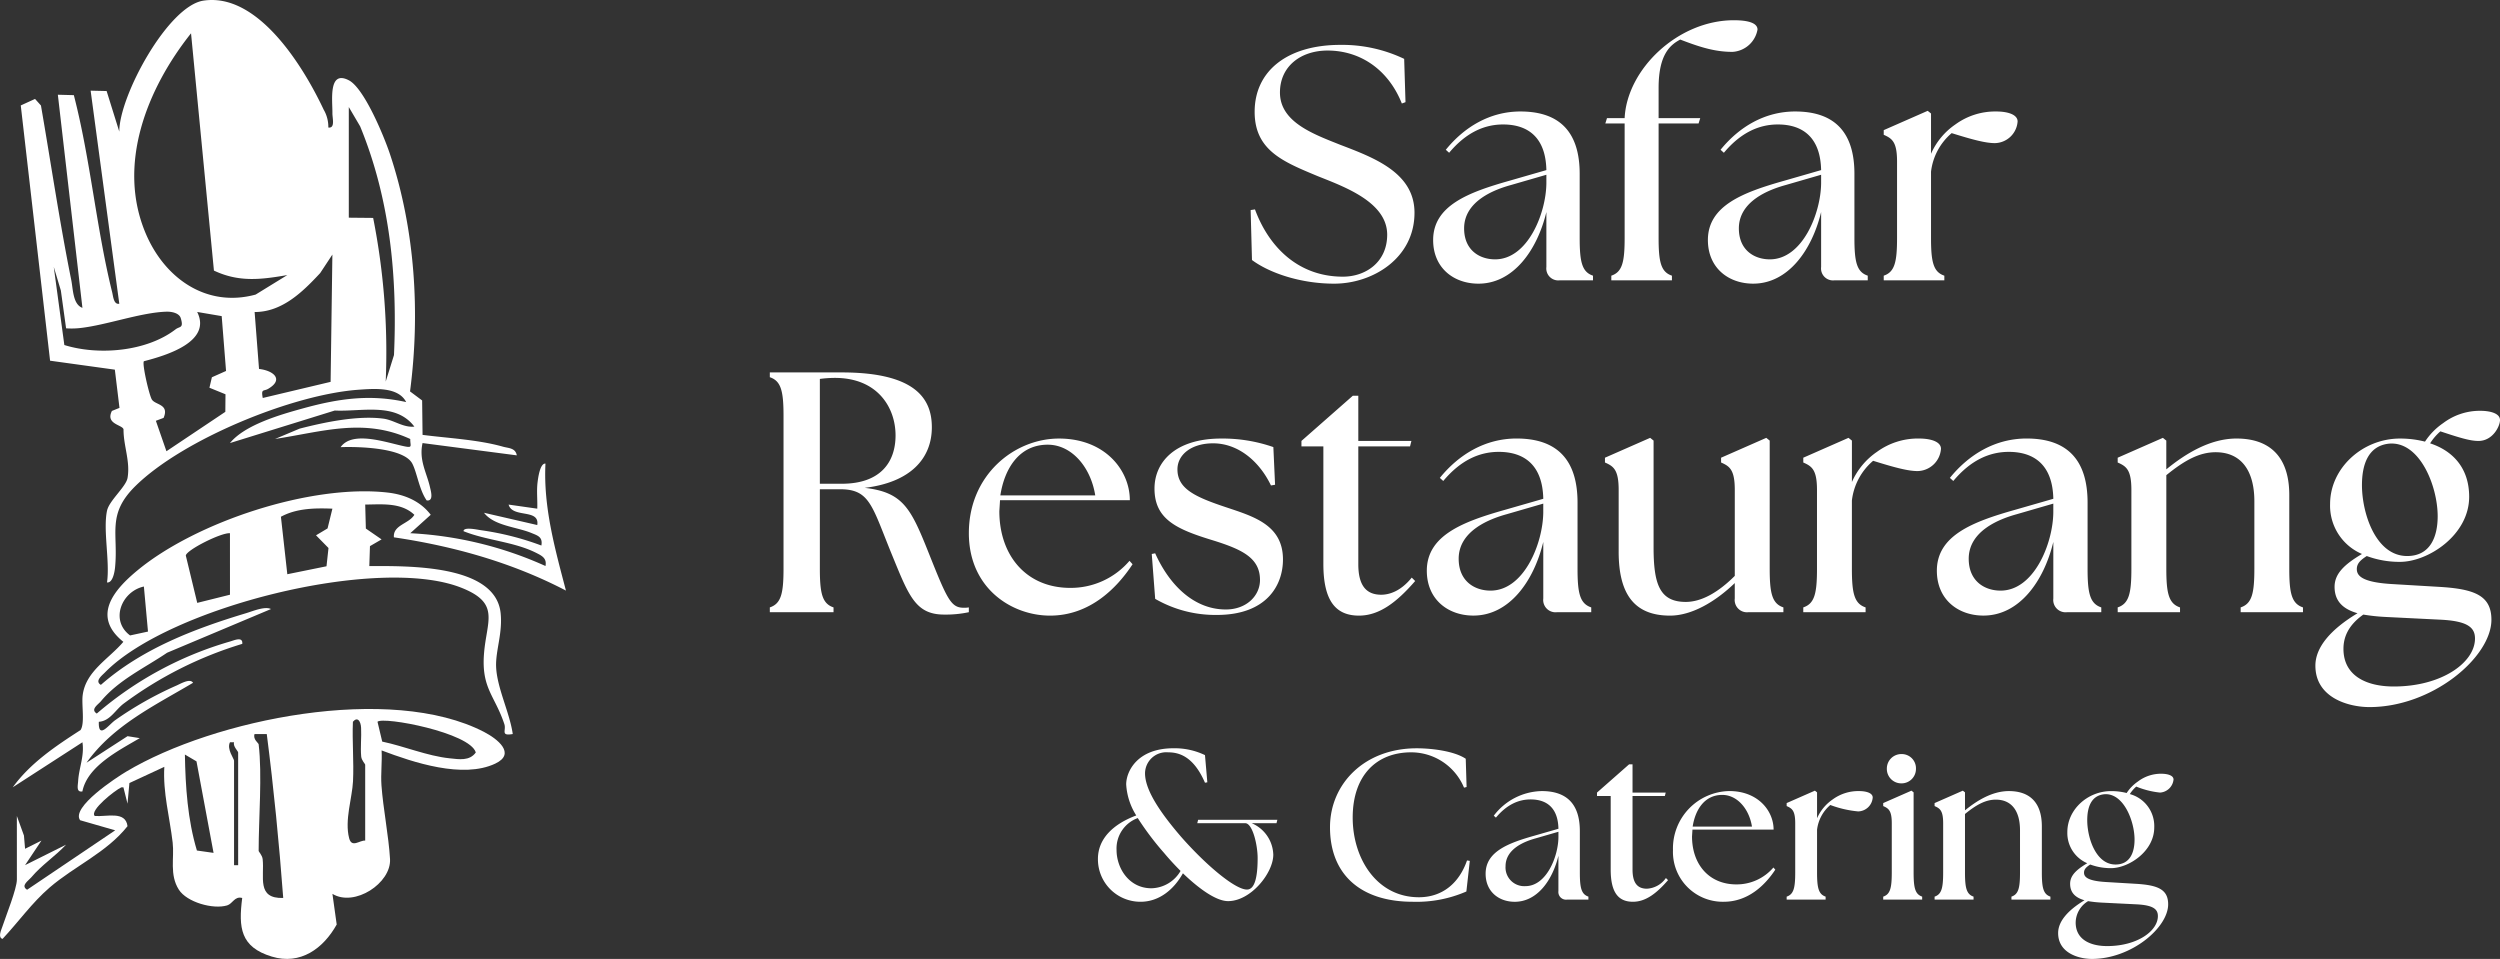 <svg xmlns="http://www.w3.org/2000/svg" width="525.484" height="201.56" viewBox="0 0 525.484 201.56"><rect x="0" y="0" width="525.484" height="201.56" fill="#333333" stroke="none"/><g id="Group_4" data-name="Group 4" transform="translate(-4090.572 -724.72)"><g id="Group_2" data-name="Group 2" transform="translate(-8.427 216.72)"><path id="Path_1" data-name="Path 1" d="M23.2,107.345c.449-2.13,3.984-5.021,4.31-6.882.61-3.476-.873-6.792-.843-10.2-.168-.989-3.868-1.065-2.439-3.889l1.589-.639L24.841,77.7,11.227,75.817,5.066,22.163l3-1.37,1.243,1.382c2.114,12.213,3.928,24.551,6.372,36.7.385,1.918.326,5.1,2.345,5.834L12.861,19.912,16.221,20c3.5,13.5,4.72,27.99,8.067,41.469.212.854.308,2.588,1.488,2.378l-6.024-44.79,3.361.079,2.663,8.533C25.751,20.2,36,1.262,43.461.134,54.975-1.608,64.542,14.121,68.733,23.044a7.169,7.169,0,0,1,.981,3.759c1.491.207.842-1.973.858-3.007.041-2.582-.929-9.2,3.463-6.914,3.234,1.681,7.4,11.816,8.628,15.49,5.288,15.868,6.391,33.381,4.224,49.9l2.544,1.9.089,7.238c5.43.7,11.677,1,16.9,2.48,1.171.331,2.628.246,2.909,1.824L89.519,93.13c-.8,3.588.848,6.164,1.55,9.224.2.879.851,3.041-.681,2.834-1.567-2.205-2.03-5.846-3.026-7.743-1.777-3.383-11.545-3.595-15.068-3.456,2.52-3.593,9.792-.9,13.521-.154,1.676.332,1.093-.14,1.122-1.557-9.762-4.5-18.462-1.532-28.424-.011L63.667,90.1c5.283-1.363,12.233-2.812,17.626-2.1,2.215.294,4.153,1.913,6.505,1.674-3.915-5.185-11.1-3.1-16.737-3.382L49.037,93.128c3.137-3.847,10.629-5.992,15.494-7.328,7.379-2.025,13.951-2.974,21.545-1.286-1.647-3.228-6.642-2.83-9.931-2.6-13.869.959-36.963,10.407-46.958,20.227-6.125,6.018-3.565,9.968-4.312,17.222-.079.773-.474,3.233-1.679,3.059.628-4.409-.859-11,0-15.074M45.668,56.876,40.855,7c-9.243,11.617-15.7,27.659-9.473,42.2C35.4,58.572,44.166,64.72,54.433,61.918l6.66-4.1c-5.519.954-10.174,1.544-15.426-.944M74.017,22.5V45.756l5.119.049a145.161,145.161,0,0,1,2.638,34.4l1.74-5.576c.743-16.474-.825-32.758-7.108-48.062ZM55.929,83.654l14.264-3.39.373-26.754L68,57.4c-3.692,3.973-7.992,8.189-13.779,8.188l.925,11.962c3.064.35,5.281,2.221,1.914,4.185-.942.55-1.517-.089-1.128,1.923M14.592,69.009l-1.1-7.945L12,56.095l2.225,16.428c7.2,2.242,17.3,1.386,23.386-3.3.858-.661,1.749-.17,1.083-2.354-.329-1.08-1.923-1.387-3-1.355-5.383.157-12.645,2.837-18.162,3.439a16.582,16.582,0,0,1-2.937.06M47.3,66.446l-5.153-.875c3.125,6.254-6.434,9.121-11.185,10.354-.471.353,1.074,7.076,1.653,8.04.711,1.186,3.732.945,2.472,3.873l-1.623.61,2.221,6.4,12.379-8.283.034-3.69L44.723,81.5l.515-2.2,2.978-1.327Z" transform="translate(4098.298 508)" fill="#fff"></path><path id="Path_2" data-name="Path 2" d="M3.543,195.5l1.491,4.111.236,2.78,3.441-1.718-3.446,5.16,8.614-4.3c-2.283,2.446-5.152,4.291-7.323,6.885-.575.686-2.276,1.718-.862,2.584l18.52-12.49-7.376-2.123c-1.959-2.734,7.613-8.97,9.686-10.209,18.492-11.054,55.552-18.545,75.223-8.347,2.777,1.439,6.809,4.559,2.341,6.664-6.8,3.2-17.124-.223-23.879-2.78.132,2.42-.2,4.929-.028,7.345.345,4.844,1.525,10.683,1.8,15.485.289,5.064-7.478,10.148-12.108,7.318l.9,6.446c-2.818,5.049-7.627,8.578-13.662,6.735-6.581-2.01-7-6.055-6.2-12.315-1.606-.438-1.993,1.209-3.166,1.562-2.97.892-8.48-.674-10.158-3.316-2.005-3.16-.917-6.646-1.295-9.9-.613-5.277-2.083-10.56-1.75-15.909L27.2,188.573l-.4,4.341-.861-3.444-.424,0c-1.32.6-6.769,4.875-5.6,6.025,2.466.221,6.485-1.146,6.886,2.147-4.415,5.567-11.1,8.351-16.385,12.906-3.708,3.2-6.557,7.239-9.886,10.788-1.034-.318-.267-1.863-.022-2.607.735-2.232,3.039-7.937,3.039-9.882Zm73.217,5.168V184.733c0-.2-.767-.907-.841-1.743-.175-2,.078-4.018-.02-6.02-.069-1.41-.756-2.415-1.722-1.279-.174,4.145.224,8.364.022,12.512-.171,3.515-1.8,8.162-.814,11.965.55,2.118,2.217.408,3.375.5m3.578-20.806c4.577.957,9.5,3.029,14.144,3.511,1.985.206,4.207.619,5.527-1.225-1.209-4.173-19.455-7.613-20.663-6.458Zm-25.974.563c.771,6.428,0,15.6,0,22.4,0,.187.75.908.843,1.741.413,3.688-1.348,8.351,4.322,8.163-.861-11.528-1.992-23.052-3.459-34.452l-2.566,0c-.386,1.1.828,1.884.86,2.151m-4.307,25.411V182.149c0-.278-1.128-1.283-.867-2.151h-.852c-.73,1.44.857,3.446.857,3.874v21.965Zm-5.17-2.587L41.3,184.017l-2.438-1.435c.116,6.772.577,13.71,2.526,20.175Z" transform="translate(4099 484.017)" fill="#fff"></path><path id="Path_3" data-name="Path 3" d="M119.4,139.824c-11.32-5.9-23.566-9.333-36.173-11.2-.236-2.6,3.16-2.822,4.3-4.733-2.781-2.644-6.844-2.178-10.33-2.156l.134,5.043,3.306,2.281-2.443,1.415-.135,4.185c7.65.029,26.489-.5,27.6,9.873.446,4.18-1.056,7.871-.951,11.213.14,4.452,2.874,9.744,3.5,14.225-2.645.45-1.326-.754-1.764-2.075-1.987-5.991-4.829-7.517-4.284-14.744.53-7.037,3.579-10.7-4.912-13.993-17.539-6.795-61.4,4.181-74.764,17.876-.636.652-2.193,1.824-.845,2.6,8.65-7.6,19.653-11.793,30.57-15.083,1.363-.411,3.934-1.5,5.177-.853l-21.829,9.181c-4.764,3.229-10.168,5.7-13.918,10.2-.572.687-2.277,1.718-.861,2.584a74.633,74.633,0,0,1,27.947-15.124c.886-.239,2.792-1.159,2.632.478A81.216,81.216,0,0,0,26.429,163.57c-1.776,1.339-2.857,3.664-5.225,3.826-.134,3.863,2.172.5,3.5-.381a74.48,74.48,0,0,1,12.65-7.161c.9-.36,3.015-1.708,3.655-.652-8.091,4.8-16.765,8.917-22.393,16.8l8.627-5.583,2.568.413c-4.421,2.6-11.006,5.892-12.061,11.2-1.346.234-.948-1.235-.893-2.18.161-2.761,1.347-5.3.9-8.151L3.114,181.165c3.7-5.105,9.009-8.653,14.24-12.027.949-1.384.2-5.255.452-7.3.628-5.089,5.509-7.649,8.553-11.249-6.666-5.347-2.119-10.836,3.028-15.072,12.411-10.214,36.5-18.11,52.48-16.307,3.564.4,6.9,1.771,9.1,4.676l-4.3,3.873a78.672,78.672,0,0,1,28.421,6.894c.313-1.624-.725-2.143-1.965-2.768-4.661-2.351-10.456-2.6-15.263-4.552.009-.948,2.758-.344,3.658-.208a59.62,59.62,0,0,1,12.708,3.223c.32-1.8-.757-2.085-2.1-2.638-3.11-1.285-7.864-1.5-9.959-4.249l11.194,2.581c.547-3.51-5.235-1.388-6.025-4.3l6.027.859c.069-1.835-.165-3.7.062-5.541.1-.806.491-4.042,1.659-3.933-.466,9.141,2.016,17.967,4.307,26.7M70.3,122.6c-3.649-.14-7.514-.1-10.822,1.7l1.345,12.081,8.237-1.673.419-3.836L66.856,128.2l2.426-1.45Zm-21.534,5.165c-1.785-.184-9.179,3.533-9.277,4.695l2.4,9.942,6.881-1.716Zm-18.091,11.2c-4.677,1.014-7.18,7.118-2.9,10.28l3.763-.812Z" transform="translate(4098.568 492.319)" fill="#fff"></path></g><path id="Path_9" data-name="Path 9" d="M20.02.7c8.05,0,16.87-5.32,16.87-14.91,0-8.4-8.47-11.55-15.61-14.28-5.6-2.24-12.67-4.76-12.67-10.99,0-5.53,4.41-8.82,10.01-8.82,6.79,0,12.74,3.92,15.61,11.13l.77-.28-.28-9.1a30.231,30.231,0,0,0-13.44-2.94c-10.99,0-17.99,5.39-17.99,14.07,0,8.12,6.02,10.5,13.23,13.51,5.6,2.24,14.63,5.46,14.63,12.32,0,5.74-4.48,8.82-9.31,8.82C12.53-.77,6.3-6.93,3.36-14.91l-.91.14.28,10.5C6.3-1.61,12.81.7,20.02.7ZM67.41,0h7V-.98c-2.31-.77-2.8-2.87-2.8-7.91V-22.4c0-8.54-3.99-13.09-12.46-13.09-6.37,0-11.76,3.22-15.68,8.05l.7.63c3.57-4.27,7.42-5.95,11.34-5.95,5.18,0,8.96,2.66,9.1,9.59l-7.77,2.24c-8.68,2.45-16.03,5.25-16.03,12.46C40.81-2.59,45.15.7,50.33.7c7.28,0,12.32-6.93,14.28-15.05V-2.8A2.513,2.513,0,0,0,67.41,0ZM47.32-10.92c0-5.81,6.51-8.19,9.8-9.1l7.49-2.17v1.82c-.07,6.3-3.92,15.96-10.78,15.96C50.61-4.41,47.32-6.3,47.32-10.92ZM78.26,0H91V-.98c-2.31-.77-2.8-2.87-2.8-7.91V-32.97h8.4l.35-1.12H88.2v-6.37c0-7.21,2.59-9.1,4.55-10.15,4.34,1.68,7.42,2.59,10.99,2.59a5.683,5.683,0,0,0,5.25-4.69c0-1.4-2.03-1.96-4.97-1.96-11.76,0-22.47,10.29-22.96,20.58H77.35L77-32.97h4.06V-8.89c0,5.04-.49,7.14-2.8,7.91Zm46.9,0h7V-.98c-2.31-.77-2.8-2.87-2.8-7.91V-22.4c0-8.54-3.99-13.09-12.46-13.09-6.37,0-11.76,3.22-15.68,8.05l.7.63c3.57-4.27,7.42-5.95,11.34-5.95,5.18,0,8.96,2.66,9.1,9.59l-7.77,2.24c-8.68,2.45-16.03,5.25-16.03,12.46,0,5.88,4.34,9.17,9.52,9.17,7.28,0,12.32-6.93,14.28-15.05V-2.8A2.513,2.513,0,0,0,125.16,0ZM105.07-10.92c0-5.81,6.51-8.19,9.8-9.1l7.49-2.17v1.82c-.07,6.3-3.92,15.96-10.78,15.96C108.36-4.41,105.07-6.3,105.07-10.92ZM135.52,0h12.74V-.98c-2.31-.77-2.8-2.87-2.8-7.91V-22.82a12.554,12.554,0,0,1,4.34-8.12c4.48,1.4,7.14,2.1,9.1,2.1a4.889,4.889,0,0,0,4.76-4.55c0-1.47-2.1-2.1-4.48-2.1a14.187,14.187,0,0,0-8.61,2.73,14.545,14.545,0,0,0-5.11,6.16v-8.47l-.7-.56-9.24,4.06v.98c1.75.77,2.8,1.47,2.8,5.6v16.1c0,5.04-.49,7.14-2.8,7.91Z" transform="translate(4351 783.644)" fill="#fff"></path><path id="Path_8" data-name="Path 8" d="M40.032.5A23.262,23.262,0,0,0,45.216,0V-1.008a5.449,5.449,0,0,1-1.08.072c-2.664,0-3.456-1.728-7.272-11.3s-5.4-12.96-13.536-13.9C32.9-27.288,37.44-32.256,37.44-38.88c0-5.832-3.24-11.52-18.936-11.52H3.384v1.008c2.376.792,2.88,2.952,2.88,8.136V-9.144c0,5.184-.5,7.344-2.88,8.136V0H16.776V-1.008C14.4-1.8,13.9-3.96,13.9-9.144v-16.7h4.248c6.336,0,6.7,3.528,11.016,14.04C32.616-3.384,34.056.5,40.032.5ZM18.5-27H13.9V-49.032a24.237,24.237,0,0,1,3.168-.216c9,0,12.744,6.264,12.744,12.1C29.808-31.608,26.712-27,18.5-27ZM62.28.72c8.352,0,14.04-5.76,17.352-10.8l-.648-.72A16.225,16.225,0,0,1,66.528-5.112c-9.144,0-14.9-6.7-14.9-16.128l.144-2.3H79.056c0-6.264-5.184-12.96-14.9-12.96-9.36,0-18.936,7.632-18.936,19.872C45.216-4.968,54.288.72,62.28.72ZM51.84-24.552C52.7-30.168,55.8-35.28,61.92-35.208c4.968.072,8.928,4.752,9.864,10.656ZM97.344.576c10.44,0,13.9-6.192,13.9-11.664,0-7.344-6.336-9.072-12.1-11.016-6.48-2.16-10.08-3.888-10.08-7.92,0-3.1,2.952-5.472,7.488-5.472,5.256,0,9.72,3.744,12.168,8.856l.864-.144-.36-7.92A32.376,32.376,0,0,0,98.28-36.5c-9.792,0-14.04,5.04-14.04,10.512,0,6.48,4.68,8.568,12.24,10.872,6.264,1.944,9.936,3.744,9.936,8.352,0,3.312-2.88,6.264-7.344,6.192-6.408-.072-11.592-4.9-14.688-11.808l-.72.144.72,9.432A25.293,25.293,0,0,0,97.344.576Zm29.88.144c4.32,0,7.992-2.88,11.808-7.272l-.72-.72c-2.376,2.952-4.824,3.6-6.408,3.6-3.168,0-4.824-1.944-4.824-6.408V-34.848h10.872L138.24-36H127.08v-9.5h-1.152l-10.8,9.5v1.152h4.608v24.7C119.736-2.376,122.328.72,127.224.72ZM168.84,0h7.2V-1.008c-2.376-.792-2.88-2.952-2.88-8.136v-13.9c0-8.784-4.1-13.464-12.816-13.464-6.552,0-12.1,3.312-16.128,8.28l.72.648c3.672-4.392,7.632-6.12,11.664-6.12,5.328,0,9.216,2.736,9.36,9.864l-7.992,2.3c-8.928,2.52-16.488,5.4-16.488,12.816,0,6.048,4.464,9.432,9.792,9.432,7.488,0,12.672-7.128,14.688-15.48V-2.88A2.585,2.585,0,0,0,168.84,0ZM148.176-11.232c0-5.976,6.7-8.424,10.08-9.36l7.7-2.232v1.872c-.072,6.48-4.032,16.416-11.088,16.416C151.56-4.536,148.176-6.48,148.176-11.232ZM192.6.72c4.536,0,9.5-2.88,13.608-6.84v3.24A2.585,2.585,0,0,0,209.088,0h7.344V-1.008c-2.376-.792-2.88-2.952-2.88-8.136V-36.072l-.72-.576-9.5,4.176v1.008c1.8.792,2.88,1.512,2.88,5.76V-7.632c-3.528,3.528-7.056,5.472-10.3,5.472-5.544,0-6.768-3.816-6.768-11.52V-36.072l-.72-.576-9.5,4.176v1.008c1.8.792,2.88,1.512,2.88,5.76v12.96C181.8-3.96,184.968.72,192.6.72ZM220.608,0h13.1V-1.008c-2.376-.792-2.88-2.952-2.88-8.136V-23.472a12.913,12.913,0,0,1,4.464-8.352c4.608,1.44,7.344,2.16,9.36,2.16a5.029,5.029,0,0,0,4.9-4.68c0-1.512-2.16-2.16-4.608-2.16a14.593,14.593,0,0,0-8.856,2.808,14.96,14.96,0,0,0-5.256,6.336v-8.712l-.72-.576-9.5,4.176v1.008c1.8.792,2.88,1.512,2.88,5.76v16.56c0,5.184-.5,7.344-2.88,8.136Zm55.44,0h7.2V-1.008c-2.376-.792-2.88-2.952-2.88-8.136v-13.9c0-8.784-4.1-13.464-12.816-13.464-6.552,0-12.1,3.312-16.128,8.28l.72.648c3.672-4.392,7.632-6.12,11.664-6.12,5.328,0,9.216,2.736,9.36,9.864l-7.992,2.3c-8.928,2.52-16.488,5.4-16.488,12.816,0,6.048,4.464,9.432,9.792,9.432,7.488,0,12.672-7.128,14.688-15.48V-2.88A2.585,2.585,0,0,0,276.048,0ZM255.384-11.232c0-5.976,6.7-8.424,10.08-9.36l7.7-2.232v1.872c-.072,6.48-4.032,16.416-11.088,16.416C258.768-4.536,255.384-6.48,255.384-11.232ZM286.7,0h13.1V-1.008c-2.376-.792-2.88-2.952-2.88-8.136V-28.8c3.888-3.168,6.984-4.824,10.368-4.824,5.328,0,8.136,3.816,8.136,10.3V-9.144c0,5.184-.5,7.344-2.88,8.136V0h13.1V-1.008c-2.376-.792-2.88-2.952-2.88-8.136v-15.48c0-8.424-4.464-11.88-11.088-11.88-5.616,0-10.8,3.24-14.76,6.48v-6.048l-.72-.576-9.5,4.176v1.008c1.8.792,2.88,1.512,2.88,5.76v16.56c0,5.184-.5,7.344-2.88,8.136Zm52.92,19.944c13.248,0,25.632-10.512,25.632-18.36,0-5.112-3.6-6.48-11.016-6.912L344.592-5.9c-6.624-.36-7.632-1.8-7.632-3.168,0-1.224.864-1.944,2.088-2.736a19.846,19.846,0,0,0,6.984,1.224c5.9,0,14.544-5.616,14.544-13.68,0-6.192-3.6-9.72-8.208-11.232a11.174,11.174,0,0,1,2.16-2.52c4.1,1.368,6.264,2.016,7.992,2.016,3.024,0,4.536-3.1,4.536-4.392,0-1.368-1.944-1.944-4.176-1.944a12.785,12.785,0,0,0-7.776,2.592,14.014,14.014,0,0,0-3.816,3.888,21.023,21.023,0,0,0-5.256-.648c-7.848,0-14.688,6.192-14.688,13.752a11.019,11.019,0,0,0,6.7,10.512c-3.888,2.3-5.76,4.248-5.76,6.912,0,3.024,1.8,4.68,4.824,5.544-5.616,3.384-8.856,7.128-8.856,11.016C328.248,18,335.232,19.944,339.624,19.944Zm7.92-31.752c-6.624,0-9.5-9-9.5-14.9,0-4.32,1.3-8.208,5.616-8.712,6.48-.648,10.3,8.856,10.3,15.264C353.952-15.912,352.44-11.808,347.544-11.808ZM334.152,7.7c0-2.376.936-4.9,4.176-7.2a40.556,40.556,0,0,0,4.68.5l11.592.576c5.688.288,7.2,1.656,7.2,3.96,0,5.04-6.984,10.08-17.064,10.08C339.12,15.624,334.152,13.464,334.152,7.7Z" transform="translate(4249 853.4)" fill="#fff"></path><path id="Path_7" data-name="Path 7" d="M28.71.315c4.77,0,9.5-5.9,9.5-9.765a7.417,7.417,0,0,0-4.545-6.615h5.22l.18-.72H22.41l-.18.72H32.31c1.53,0,2.61,4.545,2.61,7.335,0,4.23-.675,6.615-2.25,6.615-2.52,0-8.73-5.265-13.86-11.115-4.14-4.815-7.56-9.675-7.56-13.32a4.468,4.468,0,0,1,4.86-4.41c2.3,0,5.355.855,7.74,6.39l.495-.09-.495-5.715a14.691,14.691,0,0,0-6.615-1.44c-7.65,0-9.945,4.9-9.945,7.6a13.69,13.69,0,0,0,2.115,6.525C4.455-15.84,1.35-12.735,1.35-8.55a8.928,8.928,0,0,0,8.955,9c3.87,0,6.975-2.52,8.91-5.985C22.77-2.115,26.28.315,28.71.315ZM5.265-10.44a6.8,6.8,0,0,1,4.455-6.7A60.312,60.312,0,0,0,15.255-9.81c1.125,1.35,2.3,2.61,3.465,3.78A7.282,7.282,0,0,1,12.6-2.385C7.875-2.385,5.265-6.615,5.265-10.44ZM67.5.45A26.219,26.219,0,0,0,78.795-1.71l.72-6.435-.585-.09C77.31-3.555,73.845-.5,68.805-.5,60.03-.5,54.9-8.55,54.9-17.235c0-8.955,5.085-13.725,12.285-13.725A12.033,12.033,0,0,1,78.3-23.535l.54-.135-.18-5.94c-2.34-1.575-6.975-2.2-10.305-2.2-11.025,0-18.225,7.515-18.225,16.6C50.13-5.13,56.745.45,67.5.45ZM99.945,0h4.5V-.63c-1.485-.5-1.8-1.845-1.8-5.085V-14.4c0-5.49-2.565-8.415-8.01-8.415a12.945,12.945,0,0,0-10.08,5.175l.45.405c2.295-2.745,4.77-3.825,7.29-3.825,3.33,0,5.76,1.71,5.85,6.165l-5,1.44c-5.58,1.575-10.305,3.375-10.305,8.01,0,3.78,2.79,5.9,6.12,5.9,4.68,0,7.92-4.455,9.18-9.675V-1.8A1.616,1.616,0,0,0,99.945,0ZM87.03-7.02c0-3.735,4.185-5.265,6.3-5.85l4.815-1.395v1.17c-.045,4.05-2.52,10.26-6.93,10.26A3.93,3.93,0,0,1,87.03-7.02ZM113.805.45c2.7,0,5-1.8,7.38-4.545l-.45-.45a5.185,5.185,0,0,1-4,2.25c-1.98,0-3.015-1.215-3.015-4.005V-21.78h6.795l.18-.72h-6.975v-5.94H113l-6.75,5.94v.72h2.88V-6.345C109.125-1.485,110.745.45,113.805.45Zm19.08,0c5.22,0,8.775-3.6,10.845-6.75l-.4-.45A10.141,10.141,0,0,1,135.54-3.2c-5.715,0-9.315-4.185-9.315-10.08l.09-1.44H143.37c0-3.915-3.24-8.1-9.315-8.1A12.066,12.066,0,0,0,122.22-10.4,10.475,10.475,0,0,0,132.885.45Zm-6.525-15.8c.54-3.51,2.475-6.7,6.3-6.66,3.1.045,5.58,2.97,6.165,6.66ZM146.115,0h8.19V-.63c-1.485-.5-1.8-1.845-1.8-5.085V-14.67a8.071,8.071,0,0,1,2.79-5.22,22.382,22.382,0,0,0,5.85,1.35,3.143,3.143,0,0,0,3.06-2.925c0-.945-1.35-1.35-2.88-1.35a9.12,9.12,0,0,0-5.535,1.755,9.35,9.35,0,0,0-3.285,3.96v-5.445l-.45-.36-5.94,2.61v.63c1.125.495,1.8.945,1.8,3.6v10.35c0,3.24-.315,4.59-1.8,5.085ZM166.41,0h8.19V-.63c-1.485-.5-1.8-1.845-1.8-5.085v-16.83l-.45-.36-5.94,2.61v.63c1.125.495,1.8.945,1.8,3.6v10.35c0,3.24-.315,4.59-1.8,5.085Zm3.825-24.435a3.035,3.035,0,0,0,3.06-3.06,2.991,2.991,0,0,0-3.06-3.1,3.045,3.045,0,0,0-3.06,3.1A3.035,3.035,0,0,0,170.235-24.435ZM177.21,0h8.19V-.63c-1.485-.5-1.8-1.845-1.8-5.085V-18c2.43-1.98,4.365-3.015,6.48-3.015,3.33,0,5.085,2.385,5.085,6.435v8.865c0,3.24-.315,4.59-1.8,5.085V0h8.19V-.63c-1.485-.5-1.8-1.845-1.8-5.085V-15.39c0-5.265-2.79-7.425-6.93-7.425-3.51,0-6.75,2.025-9.225,4.05v-3.78l-.45-.36-5.94,2.61v.63c1.125.495,1.8.945,1.8,3.6v10.35c0,3.24-.315,4.59-1.8,5.085Zm33.075,12.465c8.28,0,16.02-6.57,16.02-11.475,0-3.2-2.25-4.05-6.885-4.32l-6.03-.36c-4.14-.225-4.77-1.125-4.77-1.98,0-.765.54-1.215,1.305-1.71a12.4,12.4,0,0,0,4.365.765c3.69,0,9.09-3.51,9.09-8.55a6.964,6.964,0,0,0-5.13-7.02,6.984,6.984,0,0,1,1.35-1.575A17.994,17.994,0,0,0,224.6-22.5a3.045,3.045,0,0,0,2.835-2.745c0-.855-1.215-1.215-2.61-1.215a7.991,7.991,0,0,0-4.86,1.62,8.759,8.759,0,0,0-2.385,2.43,13.14,13.14,0,0,0-3.285-.4c-4.9,0-9.18,3.87-9.18,8.6A6.887,6.887,0,0,0,209.3-7.65c-2.43,1.44-3.6,2.655-3.6,4.32,0,1.89,1.125,2.925,3.015,3.465-3.51,2.115-5.535,4.455-5.535,6.885C203.175,11.25,207.54,12.465,210.285,12.465Zm4.95-19.845c-4.14,0-5.94-5.625-5.94-9.315,0-2.7.81-5.13,3.51-5.445,4.05-.405,6.435,5.535,6.435,9.54C219.24-9.945,218.3-7.38,215.235-7.38Zm-8.37,12.2a5.329,5.329,0,0,1,2.61-4.5A25.347,25.347,0,0,0,212.4.63l7.245.36c3.555.18,4.5,1.035,4.5,2.475,0,3.15-4.365,6.3-10.665,6.3C209.97,9.765,206.865,8.415,206.865,4.815Z" transform="translate(4320 913.815)" fill="#fff"></path></g></svg>